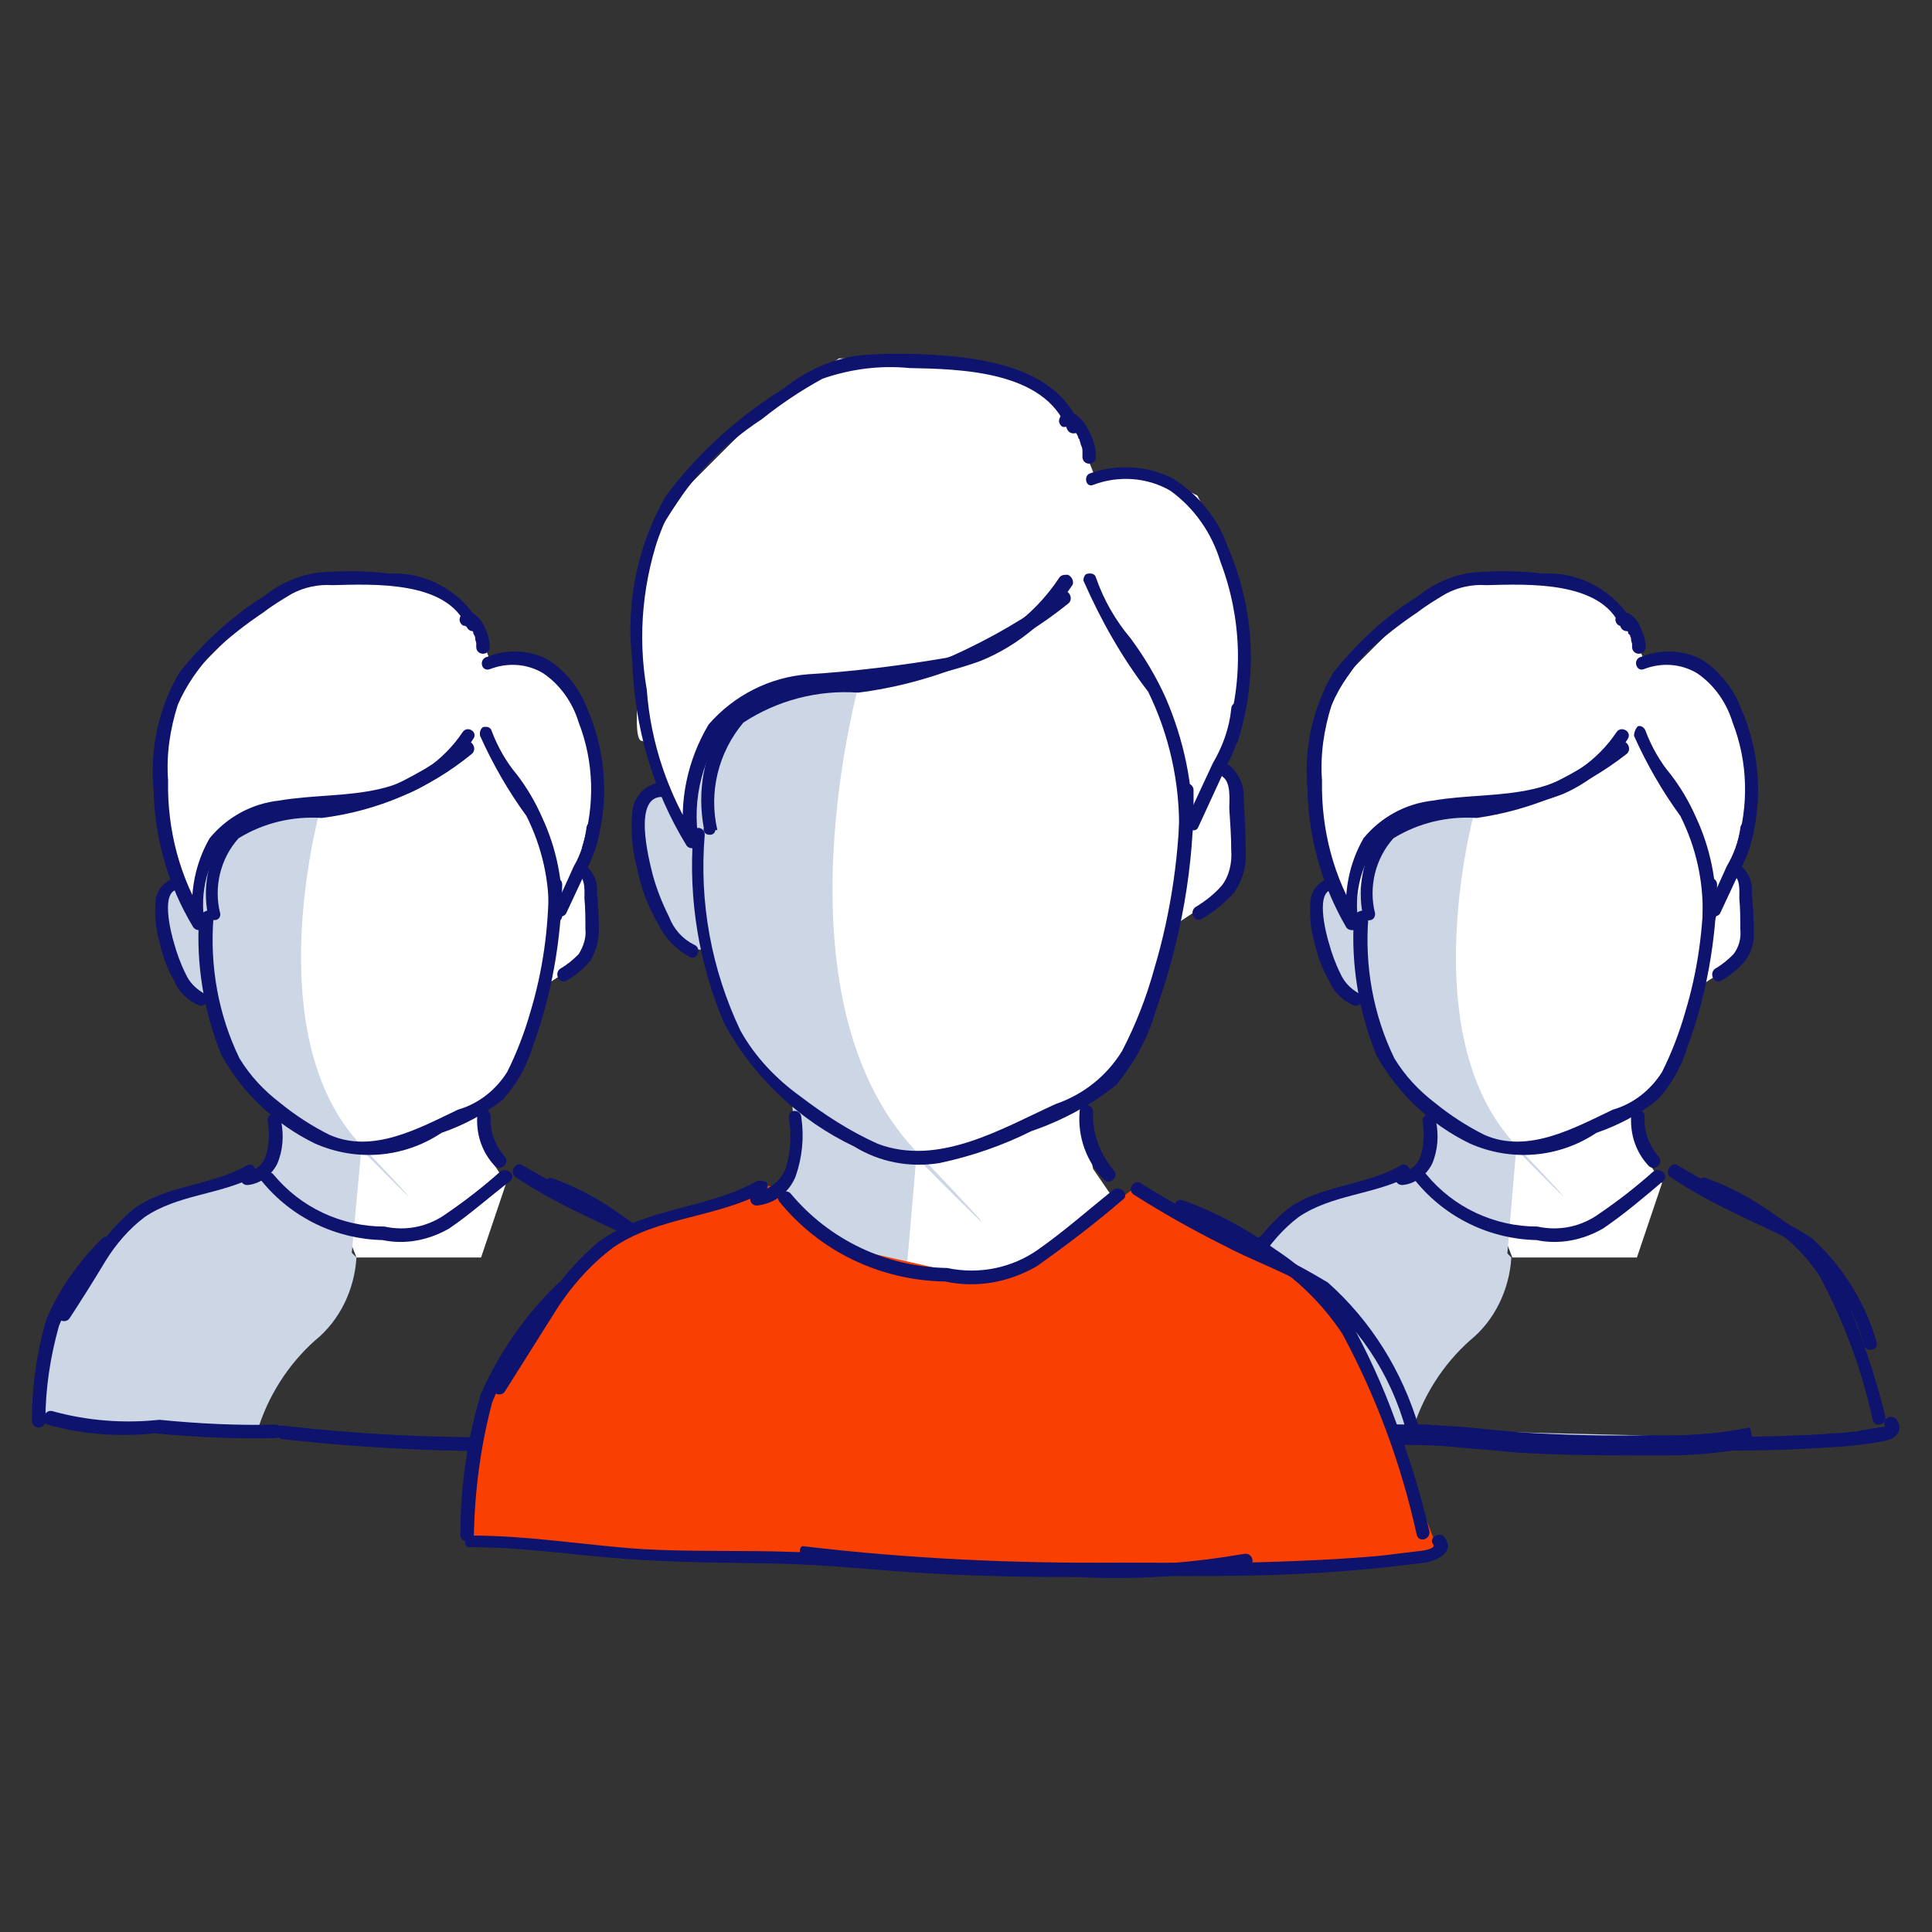 <?xml version="1.0" encoding="utf-8"?>
<!-- Generator: Adobe Illustrator 25.4.1, SVG Export Plug-In . SVG Version: 6.00 Build 0)  -->
<svg version="1.1" id="Layer_1" xmlns="http://www.w3.org/2000/svg" xmlns:xlink="http://www.w3.org/1999/xlink" x="0px" y="0px"
	 viewBox="0 0 200 200" style="enable-background:new 0 0 200 200;" xml:space="preserve">
<rect x="0" y="0" width="200" height="200" fill="#333333" stroke="none"/>
<style type="text/css">
	.st0{fill:#CDD6E5;}
	.st1{fill:#FFFFFF;}
	.st2{fill:#0E136D;}
	.st3{fill:#FA4000;}
</style>
<g>
	<g id="Group_112" transform="translate(0 11.675)">
		<path id="Path_913" class="st0" d="M36.9,118.5c-0.2,3.3-1.7,6.5-4.3,8.6c-2.8,2.5-4.9,5.8-6,9.5l-19.7-0.9c0,0-2.6,0-2.6-0.9
			s0.9-11.1,2.6-12c1.1-0.6,2-1.5,2.6-2.6c0,0,1.7-8.6,18.9-10.4L36.9,118.5z"/>
		<g id="Group_111" transform="translate(0 0)">
			<path id="Path_914" class="st1" d="M50.7,56.6L49,52.3l-3.5-2.6L38.6,48h-6.9l-6,4.3l-5.1,5.1L18.8,60l-1.7,4.2v6c0,0-0.9,6,0,6
				s3.5,8.6,3.5,8.6L30.9,103l6,15.5h12.9l2.6-7.7l-1.7-2.6l-0.9-4.3l3.5-4.3l3.5-9.5l2.6-1.7l1.7-1.7v-6.9l-0.9-1.7l0.9-3.5
				c0.4-1.1,0.7-2.3,0.9-3.5c0-0.9-0.9-7.7-0.9-7.7l-2.6-5.1L55,56.7L50.7,56.6z"/>
			<g id="Group_110">
				<path id="Path_915" class="st0" d="M33.3,71.5c0,0-6.9,23.8,4.1,35.4s0,0.4,0,0.4l-1.3,14.2l-11.8-9.2l3.3-3l0.8-3.2l-0.3-3.4
					l-3.8-4.5l-2.6-6.5h-1.1l-1.4-1.1L17.7,88l-1.3-5.3l0.8-2.6l1.2-0.1l2.1,3.1l0.7-3.1l1-4.3l3.3-1.8l3.9-1L33.3,71.5z"/>
				<path id="Path_916" class="st2" d="M22.8,82.9c-0.7-2.7,0-5.7,1.9-7.8c2.6-1.6,5.6-2.3,8.6-2.1c5.7-0.7,11.1-3,15.5-6.6
					c0.7-0.5,0-1.7-0.7-1.2c-2.7,2-5.6,3.7-8.6,5c-3.3,1-6.7,1.6-10.2,1.7c-2.4,0.2-4.7,1.3-6.3,3.1c-1.5,2.4-2,5.2-1.5,7.9
					C21.5,83.8,22.9,83.8,22.8,82.9L22.8,82.9z"/>
				<path id="Path_917" class="st2" d="M47.9,64.1c-2,3-5.1,5.1-8.6,5.9c-3.5,0.8-6.9,0.6-10.4,1.2c-2.8,0.3-5.4,1.7-7.2,3.9
					c-1.5,2.6-2.1,5.7-1.7,8.7l1.3-0.3c-2.7-4.3-4-9.3-3.9-14.4c-0.2-2.6,0.2-5.3,1-7.8c0.9-2.1,2.2-3.9,3.7-5.5
					c1.6-1.5,3.4-2.9,5.2-4.1c0.9-0.7,1.9-1.3,2.9-1.9c1.3-0.7,2.8-1,4.2-0.9c4.2-0.1,11.9-0.5,13.9,4.3c0.3,0.8,1.6,0.5,1.3-0.4
					c-1.9-3.3-5.5-5.3-9.3-5.1c-2.5-0.3-4.9-0.3-7.4-0.1c-2,0.3-3.9,1.1-5.5,2.4c-3.4,2.1-6.3,4.8-8.8,7.9c-2.2,3.7-3.1,8-2.7,12.2
					c0.1,5,1.5,9.9,4.1,14.2c0.2,0.3,0.6,0.4,0.9,0.2c0,0,0,0,0,0c0.2-0.1,0.3-0.4,0.3-0.6c-0.6-3.2,0.3-6.6,2.5-9.1
					c2.6-1.9,5.8-2.8,9-2.6c3.3,0,6.6-0.6,9.7-1.8c2.7-1.2,5-3.1,6.6-5.6C49.5,64.1,48.4,63.4,47.9,64.1L47.9,64.1z"/>
				<path id="Path_918" class="st2" d="M49.1,52.7c0,0.1-0.2,0.3-0.3,0.3h-0.3c0.1,0.1,0.1,0.1,0.1,0.2l0.1,0.2l0,0l0.1,0.1
					c0.1,0.1,0.2,0.2,0.2,0.4l0.1,0.2l0,0c0.1,0.1,0.1,0.3,0.1,0.4c0,0.1,0.1,0.3,0.1,0.4l0,0v0.4c0,0.4,0.3,0.7,0.7,0.7
					c0.4,0,0.7-0.3,0.7-0.7c0,0,0,0,0,0l0,0c0-0.8-0.3-1.6-0.7-2.4c-0.2-0.4-0.5-0.7-0.9-1c-0.2-0.1-0.4-0.2-0.7-0.2
					c-0.4,0-0.7,0.2-0.8,0.6c-0.1,0.3,0.1,0.7,0.4,0.8c0,0,0.1,0,0.1,0l0,0C48.6,53.4,49,53.2,49.1,52.7L49.1,52.7z"/>
				<path id="Path_919" class="st2" d="M50.7,57.6c1.8-0.7,3.8-0.6,5.5,0.4c1.8,1.2,3.1,3.1,3.7,5.1c1.6,4.1,1.7,8.6,0.4,12.8
					c-0.3,0.8,1.1,1.2,1.3,0.4c1.5-4.8,1.2-10-0.8-14.6c-0.8-2.1-2.2-3.9-4.1-5.1c-1.9-1-4.2-1.1-6.2-0.3
					C49.5,56.5,49.8,57.9,50.7,57.6L50.7,57.6z"/>
				<path id="Path_920" class="st2" d="M49.7,64.5c1.3,2.9,2.9,5.7,4.8,8.3c1.6,3.2,2.4,6.7,2.3,10.3c0,0.4,0.3,0.7,0.7,0.7
					c0.4,0,0.7-0.3,0.7-0.7c0,0,0,0,0,0c0.1-3.5-0.6-7-2.1-10.2c-0.7-1.6-1.6-3.1-2.6-4.4c-1.1-1.3-2-2.9-2.6-4.5
					c-0.1-0.4-0.5-0.5-0.9-0.4C49.8,63.7,49.6,64.1,49.7,64.5L49.7,64.5z"/>
				<path id="Path_921" class="st2" d="M58.6,82.9l2.1-4.5c0.7-1.4,1.2-2.8,1.4-4.3c0-0.4-0.3-0.7-0.7-0.7c-0.4,0-0.7,0.3-0.7,0.7
					c-0.2,1.4-0.6,2.7-1.3,3.9l-1.9,4.2c-0.2,0.3-0.1,0.7,0.2,0.9c0,0,0,0,0,0l0,0C58,83.3,58.4,83.2,58.6,82.9L58.6,82.9z"/>
				<path id="Path_922" class="st2" d="M20.6,83.4c-0.3,4.8,0.5,9.6,2.3,14.1c2.2,4,5.6,7.2,9.7,9.2c4.3,1.9,9.2,1.5,13.1-1.1
					c2.3-0.8,4.4-1.9,6.3-3.4c1.4-1.5,2.5-3.4,3.1-5.4c2-5.4,3-11.1,3.1-16.9c0-0.4-0.3-0.7-0.7-0.7c-0.4,0-0.7,0.3-0.7,0.7
					c0,4.5-0.6,8.9-1.9,13.2c-0.6,2.1-1.4,4.2-2.4,6.2c-1.2,1.9-3,3.3-5.1,3.9c-4,1.9-8.8,4.6-13.3,2.6c-1.8-0.9-3.5-2-5.1-3.3
					c-1.7-1.3-3.1-2.8-4.2-4.6c-2.2-4.5-3.1-9.6-2.7-14.6c0-0.4-0.3-0.7-0.7-0.7c0,0,0,0,0,0C20.9,82.8,20.6,83.1,20.6,83.4
					L20.6,83.4z"/>
				<path id="Path_923" class="st2" d="M18.6,79.2c-1.3,0-2.4,1.1-2.5,2.4c-0.1,1.4,0,2.9,0.4,4.2c0.3,1.4,0.8,2.8,1.5,4
					c0.5,1.2,1.4,2.1,2.6,2.6c0.8,0.3,1.2-1,0.4-1.3c-0.8-0.5-1.4-1.1-1.8-2c-0.5-1-0.9-2.1-1.2-3.2c-0.3-1-1.5-5.6,0.6-5.5
					C19.5,80.7,19.5,79.3,18.6,79.2L18.6,79.2z"/>
				<path id="Path_924" class="st2" d="M60.1,79.1c0.5,0.4,0.4,1.7,0.4,2.2c0.1,1.1,0.1,2.1,0.1,3.2c0.1,0.9-0.2,1.8-0.7,2.6
					c-0.6,0.6-1.2,1.1-1.9,1.5c-0.7,0.5-0.1,1.7,0.7,1.2c0.9-0.5,1.7-1.2,2.4-2c0.6-1,0.9-2.1,0.9-3.3c0-1.3-0.1-2.6-0.2-3.8
					c0.1-1-0.3-2-1.1-2.7C60.1,77.4,59.5,78.6,60.1,79.1L60.1,79.1z"/>
				<path id="Path_925" class="st2" d="M27.7,104.3c0.2,1.2,0.2,2.5-0.2,3.7c-0.3,0.9-1,1.5-1.9,1.6c-0.4,0-0.7,0.3-0.7,0.7
					c0,0.4,0.3,0.7,0.7,0.7c1.3-0.1,2.5-1,3.1-2.2c0.6-1.4,0.7-3,0.4-4.4c0-0.4-0.3-0.7-0.7-0.7c0,0,0,0,0,0
					c-0.3-0.1-0.6,0.1-0.7,0.4C27.7,104.2,27.7,104.3,27.7,104.3L27.7,104.3z"/>
				<path id="Path_926" class="st2" d="M49.4,103.9c-0.1,1.9,0.5,3.7,1.8,5.1c0.3,0.3,0.7,0.3,1,0c0.3-0.3,0.3-0.7,0-1c0,0,0,0,0,0
					c-1-1.2-1.5-2.6-1.4-4.1c0-0.4-0.3-0.7-0.7-0.7c0,0,0,0,0,0C49.7,103.2,49.4,103.5,49.4,103.9z"/>
				<g id="Group_109" transform="translate(0 31.898)">
					<path id="Path_928" class="st2" d="M27.1,78.7c3.1,3.8,7.7,6,12.5,6.1c2.4,0.5,4.8,0,6.9-1.2c2.2-1.5,4.2-3.3,6.3-4.9
						c0.7-0.6-0.3-1.5-1-1c-1.8,1.6-3.6,3-5.5,4.3c-1.9,1.4-4.2,1.9-6.5,1.4c-4.5,0-8.7-2-11.5-5.4C27.8,77.4,26.6,78.1,27.1,78.7z"
						/>
					<path id="Path_929" class="st2" d="M25.5,77.1c-3.7,2.1-8.3,2-11.7,4.5c-1.5,1.3-2.8,2.7-3.8,4.3c-1.4,2.1-2.7,4.2-4,6.3
						c-0.5,0.7,0.7,1.4,1.2,0.7c1.3-2,2.5-3.9,3.7-5.9c1.1-1.8,2.5-3.4,4.1-4.6c3.4-2.3,7.7-2.3,11.2-4.1
						C26.9,77.8,26.2,76.6,25.5,77.1L25.5,77.1z"/>
					<path id="Path_930" class="st2" d="M10.5,84.7c-2.4,2.4-4.4,5.2-5.7,8.3c-1,3.4-1.5,6.9-1.5,10.5c0,0.4,0.3,0.7,0.7,0.7
						c0.4,0,0.7-0.3,0.7-0.7c0-3.3,0.5-6.6,1.4-9.8c1.2-3,3.1-5.8,5.4-8C12,85,11.1,84,10.5,84.7L10.5,84.7z"/>
					<path id="Path_931" class="st2" d="M53.4,78.3c2.1,1.4,4.3,2.6,6.6,3.7c2.2,1.1,4.4,2,6.5,3.2c3.4,2.6,5.8,6.3,6.9,10.5
						c0.3,0.8,1.6,0.5,1.3-0.4c-1.2-4.1-3.5-7.8-6.7-10.7c-2.2-1.4-4.4-2.6-6.8-3.6c-2.5-1.3-4.8-2.6-7.2-4
						C53.3,76.7,52.7,77.9,53.4,78.3L53.4,78.3z"/>
					<path id="Path_932" class="st2" d="M56.9,79.6c2.4,0.9,4.6,2.1,6.6,3.6c2.2,1.4,4,3.2,5.4,5.3c2.6,4.7,4.4,9.7,5.5,14.9
						c0.2,0.9,1.5,0.5,1.3-0.4c-0.7-2.9-1.6-5.7-2.6-8.5c-0.9-2.5-2-5-3.5-7.3c-1.5-2-3.3-3.7-5.3-5c-2.2-1.6-4.6-2.9-7.1-3.8
						c-0.4-0.1-0.7,0.1-0.8,0.4C56.3,79.1,56.5,79.5,56.9,79.6C56.9,79.6,56.9,79.6,56.9,79.6L56.9,79.6z"/>
					<path id="Path_933" class="st2" d="M29.2,105.4c8.9,1,17.9,1.4,26.9,1.2c4.3,0,8.7,0,13-0.3c2.2-0.1,4.3-0.3,6.4-0.7
						c1.1-0.2,2.1-1,1.4-2.2c-0.2-0.3-0.6-0.4-1-0.2c-0.3,0.2-0.4,0.6-0.2,0.9c0,0-2.7,0.4-2.9,0.5c-0.9,0.1-1.7,0.2-2.6,0.2
						c-1.9,0.2-3.8,0.2-5.7,0.3c-3.9,0.1-7.8,0.1-11.7,0.1c-7.9,0.1-15.8-0.3-23.6-1.2C28.4,103.9,28.4,105.3,29.2,105.4L29.2,105.4
						z"/>
				</g>
			</g>
		</g>
		<path id="Path_934" class="st2" d="M4.9,135.8c3.6,1,7.3,1.3,11.1,0.9c4.2,0.4,8.3,0.6,12.5,0.5c0.4,0,0.7-0.3,0.7-0.7
			c0-0.4-0.3-0.7-0.7-0.7c-4,0.1-8-0.1-12-0.5c-3.7,0.4-7.5,0.1-11.1-0.9c-0.4-0.1-0.8,0.2-0.8,0.6C4.4,135.4,4.6,135.7,4.9,135.8
			L4.9,135.8z"/>
	</g>
	<g id="Group_116" transform="translate(62.153 11.675)">
		<path id="Path_935" class="st0" d="M94.3,118.5c-0.2,3.3-1.7,6.5-4.3,8.6c-2.8,2.5-4.9,5.8-6,9.5l-19.7-0.9c0,0-2.6,0-2.6-0.9
			s0.9-11.1,2.6-12c1.1-0.6,2-1.5,2.6-2.6c0,0,1.7-8.6,18.9-10.4L94.3,118.5z"/>
		<g id="Group_115" transform="translate(0 0)">
			<path id="Path_936" class="st1" d="M108,56.6l-1.7-4.3l-3.5-2.6L96,48h-6.9l-6,4.3l-5.1,5.1L76.2,60l-1.7,4.3v6c0,0-0.9,6,0,6
				c0.9,0,3.5,8.6,3.5,8.6l10.4,18.1l6,15.5h12.9l2.6-7.7l-1.7-2.6l-0.9-4.3l3.5-4.3l3.5-9.5l2.6-1.7l1.7-1.7v-6.9l-0.9-1.7l0.9-3.5
				c0.4-1.1,0.7-2.3,0.9-3.5c0-0.9-0.9-7.7-0.9-7.7l-2.6-5.1l-3.4-1.7L108,56.6z"/>
			<g id="Group_114">
				<path id="Path_937" class="st0" d="M90.7,71.5c0,0-6.9,23.8,4.1,35.4s0,0.4,0,0.4l-1.2,14.2l-11.8-9.2l3.3-3l0.8-3.2l-0.3-3.4
					l-3.8-4.5l-2.6-6.5h-1.1l-1.4-1.1L75.2,88L74,82.6l0.8-2.6l1.2-0.1L78,83l0.7-3.1l1-4.3l3.3-1.8l3.9-1L90.7,71.5z"/>
				<path id="Path_938" class="st2" d="M80.2,82.9c-0.7-2.7,0-5.7,1.9-7.8c2.6-1.6,5.6-2.3,8.6-2.1c5.7-0.8,11-3.1,15.5-6.6
					c0.7-0.5,0-1.7-0.7-1.2c-2.7,2-5.6,3.7-8.6,5c-3.3,1-6.7,1.6-10.2,1.7c-2.4,0.2-4.7,1.3-6.3,3.1c-1.5,2.4-2,5.2-1.5,7.9
					c0,0.4,0.3,0.7,0.6,0.7C79.9,83.6,80.2,83.4,80.2,82.9C80.2,83,80.2,83,80.2,82.9L80.2,82.9z"/>
				<path id="Path_939" class="st2" d="M105.2,64.1c-2,3-5.1,5.1-8.6,5.9c-3.5,0.8-6.9,0.6-10.4,1.2c-2.8,0.3-5.4,1.7-7.2,3.9
					c-1.5,2.6-2.1,5.7-1.7,8.7l1.3-0.3c-2.7-4.3-4-9.3-3.9-14.4c-0.2-2.6,0.2-5.3,1-7.8c0.9-2.1,2.2-3.9,3.7-5.5
					c1.6-1.5,3.4-2.9,5.2-4.1c0.9-0.7,1.9-1.3,2.9-1.9c1.3-0.7,2.8-1,4.2-0.9c4.2-0.1,11.9-0.5,13.9,4.3c0.3,0.8,1.6,0.5,1.3-0.4
					c-1.9-3.3-5.5-5.3-9.3-5.1c-2.5-0.3-4.9-0.3-7.4-0.1c-2,0.3-3.9,1.1-5.5,2.4c-3.4,2.1-6.3,4.8-8.8,7.9c-2.2,3.7-3.1,8-2.7,12.2
					c0.1,5,1.5,9.9,4,14.2c0.3,0.5,1.3,0.4,1.3-0.3c-0.6-3.2,0.3-6.6,2.5-9.1c2.6-1.9,5.8-2.8,9-2.6c3.3,0,6.6-0.6,9.7-1.8
					c2.7-1.2,5-3.1,6.6-5.6C106.9,64.1,105.7,63.4,105.2,64.1L105.2,64.1z"/>
				<path id="Path_940" class="st2" d="M106.5,52.7c0,0.1-0.2,0.3-0.3,0.3h-0.3c0.1,0.1,0.1,0.1,0.1,0.2l0.1,0.2l0,0l0.1,0.1
					c0.1,0.1,0.2,0.2,0.2,0.4l0.2,0.2v0.1l0,0c0.1,0.1,0.1,0.3,0.1,0.4c0,0.1,0.1,0.3,0.1,0.4l0,0v0.3c0,0.4,0.3,0.7,0.7,0.7
					c0.4,0,0.7-0.3,0.7-0.7l0,0c0-0.8-0.3-1.6-0.7-2.4c-0.2-0.4-0.5-0.7-0.9-1c-0.2-0.1-0.4-0.2-0.7-0.2c-0.4,0-0.7,0.2-0.8,0.6
					c-0.1,0.3,0.1,0.7,0.4,0.8c0,0,0.1,0,0.1,0l0,0C106,53.4,106.4,53.2,106.5,52.7L106.5,52.7z"/>
				<path id="Path_941" class="st2" d="M108,57.6c1.8-0.7,3.8-0.6,5.5,0.4c1.8,1.2,3.1,3.1,3.7,5.1c1.6,4.1,1.7,8.6,0.4,12.8
					c-0.3,0.8,1.1,1.2,1.3,0.4c1.5-4.8,1.2-10-0.8-14.6c-0.8-2.1-2.2-3.9-4.1-5.1c-1.9-1-4.2-1.1-6.2-0.3
					C106.8,56.5,107.2,57.9,108,57.6L108,57.6z"/>
				<path id="Path_942" class="st2" d="M107,64.5c1.3,2.9,2.9,5.7,4.8,8.3c1.6,3.2,2.4,6.7,2.3,10.3c0,0.4,0.3,0.7,0.7,0.7
					c0.4,0,0.7-0.3,0.7-0.7c0.1-3.5-0.6-7-2.1-10.2c-0.7-1.6-1.6-3.1-2.6-4.4c-1.1-1.3-2-2.9-2.6-4.5c-0.1-0.3-0.4-0.6-0.8-0.5
					c0,0,0,0,0,0C107.2,63.7,107,64.1,107,64.5L107,64.5z"/>
				<path id="Path_943" class="st2" d="M115.9,82.9l2.1-4.5c0.7-1.4,1.2-2.8,1.4-4.3c0-0.4-0.3-0.7-0.7-0.7c-0.4,0-0.7,0.3-0.7,0.7
					c-0.2,1.4-0.7,2.7-1.4,3.9l-1.9,4.2c-0.2,0.3-0.1,0.7,0.2,0.9c0,0,0,0,0,0l0,0C115.2,83.3,115.7,83.2,115.9,82.9L115.9,82.9z"/>
				<path id="Path_944" class="st2" d="M78,83.4c-0.3,4.8,0.5,9.6,2.3,14.1c2.2,4,5.6,7.2,9.7,9.2c4.3,1.9,9.2,1.5,13.1-1.1
					c2.3-0.8,4.4-1.9,6.3-3.4c1.4-1.5,2.5-3.4,3.1-5.4c2-5.4,3-11.1,3.1-16.9c0-0.4-0.3-0.7-0.7-0.7c-0.4,0-0.7,0.3-0.7,0.7
					c0,4.5-0.6,8.9-1.9,13.2c-0.6,2.1-1.4,4.2-2.4,6.2c-1.2,1.9-3,3.3-5.1,3.9c-4,1.9-8.8,4.6-13.3,2.6c-1.8-0.9-3.5-2-5.1-3.3
					c-1.7-1.3-3.1-2.8-4.2-4.6c-2.2-4.5-3.1-9.6-2.7-14.6c0-0.4-0.3-0.7-0.7-0.7C78.3,82.7,78,83,78,83.4L78,83.4z"/>
				<path id="Path_945" class="st2" d="M76,79.2c-1.3,0-2.4,1.1-2.5,2.4c-0.1,1.4,0,2.9,0.4,4.2c0.3,1.4,0.8,2.8,1.5,4
					c0.5,1.2,1.4,2.1,2.6,2.6c0.8,0.3,1.2-1,0.4-1.3c-0.8-0.5-1.4-1.1-1.8-2c-0.5-1-0.9-2.1-1.2-3.2c-0.3-1-1.5-5.6,0.6-5.5
					C76.8,80.7,76.8,79.3,76,79.2L76,79.2z"/>
				<path id="Path_946" class="st2" d="M117.5,79.1c0.5,0.4,0.4,1.7,0.4,2.2c0.1,1.1,0.1,2.1,0.1,3.2c0.1,0.9-0.1,1.8-0.7,2.6
					c-0.6,0.6-1.2,1.1-1.9,1.5c-0.7,0.5-0.1,1.7,0.7,1.2c0.9-0.5,1.7-1.2,2.4-2c0.7-0.9,1-2.1,0.9-3.3c0-1.3-0.1-2.6-0.2-3.8
					c0.1-1-0.3-2-1.1-2.7C117.5,77.4,116.8,78.6,117.5,79.1L117.5,79.1z"/>
				<path id="Path_947" class="st2" d="M85.1,104.3c0.2,1.2,0.2,2.5-0.2,3.7c-0.3,0.9-1,1.5-1.9,1.6c-0.4,0-0.7,0.3-0.7,0.7
					c0,0.4,0.3,0.7,0.7,0.7c1.3-0.1,2.5-1,3.1-2.2c0.6-1.4,0.7-3,0.4-4.4c0-0.4-0.3-0.7-0.7-0.7c0,0,0,0,0,0
					C85.4,103.8,85.1,103.9,85.1,104.3L85.1,104.3z"/>
				<path id="Path_948" class="st2" d="M106.7,103.9c-0.1,1.9,0.5,3.7,1.8,5.1c0.3,0.3,0.7,0.3,1,0s0.3-0.7,0-1c0,0,0,0,0,0
					c-1-1.2-1.5-2.6-1.4-4.1c0-0.4-0.3-0.7-0.7-0.7c0,0,0,0,0,0C107.1,103.2,106.8,103.5,106.7,103.9L106.7,103.9z"/>
				<g id="Group_113" transform="translate(0 31.898)">
					<g id="Group_91582" transform="translate(0.513 13.394)">
						<path id="Path_949_1_" class="st0" d="M61.2,90.5c4.4,0,8.8,0.8,13.2,1c3.9,0.2,8,0.1,11.9,0.3c2.7,0.1,5.4,0.4,8.1,0.6
							c4.5,0.3,9.2,0.3,13.8,0.3c3.5,0.1,6.9-0.1,10.4-0.8"/>
						<path id="Path_313554" class="st2" d="M109.9,93.7h-1.7c-4.2,0-9.1,0-13.8-0.3l-3.3-0.3c-1.6-0.1-3.3-0.3-4.8-0.4
							c-1.8-0.1-3.7-0.1-5.4-0.1c-2.2,0-4.3,0-6.5-0.2c-1.7-0.1-3.5-0.3-5.1-0.5c-2.6-0.4-5.3-0.6-8-0.5v-2.1c2.7,0,5.5,0.2,8.2,0.6
							c1.7,0.2,3.4,0.4,5,0.5c2.1,0.1,4.2,0.1,6.4,0.1c1.9,0,3.7,0,5.5,0.1c1.7,0.1,3.3,0.2,4.9,0.4l3.3,0.3
							c4.6,0.3,9.5,0.4,13.7,0.3c3.4,0.1,6.8-0.1,10.2-0.8l0.4,2C115.9,93.4,112.9,93.7,109.9,93.7z"/>
					</g>
					<path id="Path_950" class="st2" d="M84.4,78.7c3.1,3.8,7.7,6,12.5,6.1c2.4,0.5,4.8,0,6.9-1.2c2.2-1.5,4.2-3.2,6.2-4.9
						c0.7-0.6-0.3-1.5-1-1c-1.8,1.6-3.6,3-5.5,4.3c-1.9,1.4-4.2,1.9-6.5,1.4c-4.5,0-8.7-2-11.5-5.4C85.1,77.4,83.9,78.1,84.4,78.7
						L84.4,78.7z"/>
					<path id="Path_951" class="st2" d="M82.8,77.1c-3.7,2.1-8.3,2-11.7,4.5c-1.5,1.3-2.8,2.7-3.8,4.3c-1.4,2.1-2.7,4.2-4,6.3
						c-0.5,0.7,0.7,1.4,1.2,0.7c1.3-2,2.5-3.9,3.7-5.9c1.1-1.8,2.5-3.4,4.1-4.6c3.4-2.3,7.7-2.3,11.2-4.1
						C84.2,77.8,83.6,76.6,82.8,77.1L82.8,77.1z"/>
					<path id="Path_952" class="st2" d="M67.9,84.7c-2.4,2.4-4.4,5.2-5.7,8.3c-1,3.4-1.5,6.9-1.5,10.5c0,0.4,0.3,0.7,0.7,0.7
						c0.4,0,0.7-0.3,0.7-0.7c0-3.3,0.5-6.6,1.4-9.8c1.2-3,3.1-5.8,5.4-8C69.4,85,68.4,84,67.9,84.7z"/>
					<path id="Path_953" class="st2" d="M110.8,78.3c2.1,1.4,4.3,2.6,6.6,3.7c2.2,1.1,4.4,2,6.5,3.2c3.4,2.6,5.8,6.3,6.9,10.5
						c0.3,0.8,1.6,0.5,1.3-0.4c-1.2-4.1-3.5-7.8-6.7-10.7c-2.2-1.4-4.4-2.6-6.8-3.6c-2.5-1.3-4.8-2.6-7.2-4
						C110.8,76.7,110.1,77.9,110.8,78.3L110.8,78.3z"/>
					<path id="Path_954" class="st2" d="M114.2,79.6c2.4,0.9,4.6,2.1,6.6,3.6c2.2,1.4,4,3.2,5.4,5.3c2.5,4.7,4.4,9.7,5.5,14.9
						c0.2,0.9,1.5,0.5,1.3-0.4c-0.7-2.9-1.6-5.7-2.6-8.5c-0.9-2.5-2-5-3.5-7.3c-1.5-2-3.3-3.7-5.3-5c-2.2-1.6-4.6-2.9-7.1-3.8
						C113.7,78,113.4,79.3,114.2,79.6L114.2,79.6z"/>
					<path id="Path_955" class="st2" d="M86.6,105.4c8.9,1,17.9,1.4,26.9,1.2c4.3,0,8.7,0,13-0.3c2.2-0.1,4.3-0.3,6.4-0.7
						c1.1-0.2,2.1-1,1.3-2.2c-0.2-0.3-0.6-0.4-1-0.2c-0.3,0.2-0.4,0.6-0.2,0.9c0,0-2.7,0.4-2.9,0.5c-0.9,0.1-1.7,0.2-2.6,0.2
						c-1.9,0.2-3.8,0.2-5.7,0.3c-3.9,0.1-7.8,0.1-11.7,0.1c-7.9,0.1-15.8-0.3-23.6-1.2C85.7,103.9,85.7,105.3,86.6,105.4L86.6,105.4
						z"/>
				</g>
			</g>
		</g>
		<path id="Path_956" class="st2" d="M62.2,135.8c3.6,1,7.3,1.3,11.1,0.9c4.2,0.4,8.3,0.6,12.5,0.5c0.4,0,0.7-0.3,0.7-0.7
			c0-0.4-0.3-0.7-0.7-0.7c-4,0.1-8-0.1-12-0.5c-3.7,0.4-7.5,0.1-11.1-0.9c-0.4-0.1-0.8,0.2-0.8,0.6
			C61.8,135.4,61.9,135.7,62.2,135.8L62.2,135.8z"/>
	</g>
	<g id="Group_119" transform="translate(23.055 0)">
		<path id="Path_957" class="st1" d="M90.2,49.1l-2.4-6L83,39.5l-9.6-2.4h-9.6l-8.4,6l-7.2,7.2l-2.4,3.6l-2.4,6v8.4
			c0,0-1.2,8.4,0,8.4s4.8,11.9,4.8,11.9l14.3,25.2l8.4,21.6h18l3.6-10.9l-2.4-3.5l-1.2-6l4.8-6l4.8-13.2l3.6-2.4l2.4-2.4v-9.6
			l-1.2-2.4l1.2-4.8c0.6-1.6,1-3.2,1.2-4.8c0-1.2-1.2-10.9-1.2-10.9l-3.6-7.2L96.2,49L90.2,49.1z"/>
		<g id="Group_118">
			<path id="Path_958" class="st0" d="M66.1,69.9c0,0-9.6,33.2,5.7,49.3s0,0.6,0,0.6l-1.7,19.8l-16.5-12.8l4.5-4.1l1.2-4.4l-0.4-4.6
				l-5.3-6.3l-3.6-9.1h-1.5l-2-1.6l-2.1-3.9l-1.8-7.4l1.1-3.6l1.7-0.2l2.9,4.2l0.9-4.2l1.4-6.1l4.6-2.6l5.4-1.5L66.1,69.9z"/>
			<path id="Path_959" class="st3" d="M57.3,123.1l6.1,5.8l12.8,2.9l4.6,0.1l4.3-2.3l9-6.4l14.7,6.5l6.2,5.8l4.4,8.3l6.5,16.9
				l-10.7,1.8L44,161l-18.6-2.1l0.8-8.8l1.5-6.3l3-6.1l8.4-8.3l6.9-3.1l8.2-2.8C54,123.7,56.5,122.1,57.3,123.1z"/>
			<path id="Path_960" class="st2" d="M51.2,85.9c-0.9-3.9,0.1-8,2.7-11.1c3.5-2.3,7.7-3.4,11.9-3.1c7.9-1,15.5-4.2,21.7-9.2
				c0.7-0.5,0-1.7-0.7-1.2c-3.5,2.6-7.3,4.8-11.3,6.6c-2.1,0.9-4.2,1.6-6.4,2c-2.5,0.4-4.8,0.4-7.3,0.6c-3.8,0-7.4,1.6-10,4.3
				c-2,3.3-2.7,7.1-2,10.9c-0.1,0.4,0.2,0.7,0.5,0.7c0.4,0.1,0.7-0.2,0.7-0.5C51.2,86,51.2,85.9,51.2,85.9L51.2,85.9z"/>
			<path id="Path_961" class="st2" d="M86.6,59.8c-2.7,4.1-6.9,7.1-11.7,8.3c-4.7,0.8-9.5,1.4-14.3,1.7c-4,0.3-7.7,2.2-10.3,5.2
				c-2.2,3.7-3.1,8-2.5,12.2l1.3-0.3c-3-4.7-4.8-10-5.2-15.5c-1-5.7-0.4-11.5,1.6-16.9c2.5-4.5,6-8.3,10.3-11.1c2-1.6,4.1-3,6.3-4.2
				c2.9-1,5.9-1.4,9-1.1c5.3,0.1,14,0.3,16.3,6.3c0.3,0.8,1.6,0.5,1.3-0.4c-2.1-5.2-8.1-6.6-13-7.1c-3.3-0.3-6.6-0.4-9.9-0.1
				c-2.8,0.4-5.5,1.6-7.7,3.4c-4.7,2.9-8.9,6.7-12.2,11.1c-3,5.2-4.2,11.2-3.5,17.1c0.2,6.8,2.1,13.4,5.6,19.1
				c0.3,0.5,1.3,0.4,1.3-0.3c-0.8-4.5,0.4-9.1,3.3-12.6c3.5-2.6,7.8-4,12.1-3.8c4.7,0,9.4-0.8,13.8-2.4c3.9-1.6,7.2-4.4,9.5-7.9
				c0.1-0.4-0.1-0.8-0.5-1C87.1,59.5,86.8,59.5,86.6,59.8L86.6,59.8z"/>
			<path id="Path_962" class="st2" d="M88,43.7c0,0.1-0.1,0.2-0.3,0.3h-0.1l0.1,0.1l0,0l0.2,0.2c0,0,0.1,0.2,0.2,0.2l0,0l0.1,0.1
				c0.1,0.2,0.2,0.3,0.3,0.5l0.1,0.3l0.1,0.1c0.1,0.2,0-0.1,0,0.1c0.1,0.2,0.1,0.4,0.2,0.6c0.1,0.2,0.1,0.4,0.1,0.6l0,0v0.5
				c0,0.4,0.3,0.7,0.7,0.7c0.4,0,0.7-0.3,0.7-0.7c0-1.1-0.4-2.2-1-3.2c-0.3-0.5-0.7-0.9-1.1-1.2c-0.2-0.1-0.5-0.2-0.8-0.2
				c-0.4,0-0.8,0.3-0.9,0.7c-0.1,0.3,0.1,0.7,0.4,0.8c0,0,0.1,0,0.1,0C87.4,44.2,87.8,44,88,43.7L88,43.7z"/>
			<path id="Path_963" class="st2" d="M90.1,50.2c2.6-1,5.6-0.8,8,0.6c2.5,1.8,4.3,4.4,5.2,7.4c2.2,5.8,2.4,12.2,0.5,18.1
				c-0.3,0.8,1.1,1.2,1.3,0.4c2.1-6.7,1.7-13.8-1.1-20.2c-1-2.9-3.1-5.4-5.7-7c-2.6-1.3-5.7-1.5-8.5-0.5
				C89.1,49.2,89.3,50.5,90.1,50.2L90.1,50.2z"/>
			<path id="Path_964" class="st2" d="M89.1,60.1c1.8,4.1,4,8,6.7,11.5c2.2,4.5,3.3,9.5,3.2,14.5c0,0.4,0.3,0.7,0.7,0.7
				c0.4,0,0.7-0.3,0.7-0.7c0.1-4.8-0.9-9.5-2.8-13.9c-1-2.2-2.2-4.2-3.6-6.1c-1.6-1.9-2.8-4-3.6-6.3c-0.1-0.4-0.5-0.5-0.9-0.4
				C89.3,59.4,89.1,59.7,89.1,60.1z"/>
			<path id="Path_965" class="st2" d="M101,85.6l2.9-6.3c1-1.8,1.6-3.8,1.9-5.9c0-0.4-0.3-0.7-0.7-0.7c-0.4,0-0.7,0.3-0.7,0.7
				c-0.2,2-0.9,3.9-1.9,5.6l-2.7,5.8C99.5,85.7,100.7,86.4,101,85.6L101,85.6z"/>
			<path id="Path_966" class="st2" d="M48.7,86.5c-0.5,6.6,0.6,13.3,3.2,19.4c3,5.6,7.8,10.1,13.5,12.8c2.6,1.6,5.7,2.2,8.8,1.7
				c3.3-0.7,6.5-1.8,9.5-3.3c3.2-1.1,6.2-2.7,8.8-4.8c1.9-2.3,3.3-4.9,4.1-7.7c2.6-7.3,4-15,3.9-22.8c0-0.4-0.3-0.7-0.7-0.7
				c-0.4,0-0.7,0.3-0.7,0.7c0,6.3-0.9,12.6-2.7,18.6c-0.8,2.9-1.9,5.7-3.3,8.4c-1.6,2.6-4,4.5-6.9,5.5c-5.5,2.5-12.1,6.5-18.4,4.1
				c-2.9-1.3-5.5-3-8-4.9c-2.5-1.8-4.7-4.1-6.2-6.8c-3-6.3-4.3-13.3-3.7-20.3c0-0.4-0.3-0.7-0.7-0.7c0,0,0,0,0,0
				C48.9,85.8,48.6,86.1,48.7,86.5L48.7,86.5z"/>
			<path id="Path_967" class="st2" d="M45.6,81c-1.7,0-3.1,1.4-3.2,3.1c-0.2,2,0,3.9,0.5,5.8c0.4,2,1.1,3.9,2.1,5.6
				c0.7,1.5,1.9,2.8,3.4,3.6c0.8,0.3,1.2-1,0.4-1.3c-1.2-0.6-2.1-1.6-2.6-2.9c-0.7-1.4-1.3-2.9-1.7-4.4c-0.4-1.6-2.1-8.2,1.1-8
				c0.4,0,0.7-0.4,0.7-0.8C46.3,81.3,46,81,45.6,81L45.6,81z"/>
			<path id="Path_968" class="st2" d="M103.5,80.4c0.9,0.6,0.7,2.4,0.7,3.3c0.1,1.5,0.2,2.9,0.2,4.3c0.1,1.3-0.2,2.7-1,3.7
				c-0.8,0.9-1.7,1.6-2.7,2.2c-0.7,0.5-0.1,1.7,0.7,1.2c1.2-0.7,2.3-1.6,3.3-2.7c0.9-1.3,1.3-2.8,1.2-4.3c0-1.8-0.1-3.6-0.2-5.3
				c0.1-1.3-0.4-2.6-1.4-3.5C103.6,78.7,102.9,79.9,103.5,80.4L103.5,80.4z"/>
			<path id="Path_969" class="st2" d="M58.6,115.7c0.3,1.7,0.2,3.5-0.3,5.2c-0.5,1.3-1.6,2.2-3,2.5c-0.4,0-0.7,0.3-0.7,0.7
				c0,0.4,0.3,0.7,0.7,0.7c1.8-0.2,3.3-1.3,4-3c0.7-2,0.9-4.1,0.6-6.1c0-0.4-0.3-0.7-0.7-0.7S58.6,115.3,58.6,115.7L58.6,115.7z"/>
			<path id="Path_970" class="st2" d="M88.7,115.1c-0.2,2.6,0.7,5.1,2.5,7c0.3,0.3,0.7,0.3,1,0c0.3-0.3,0.3-0.7,0-1c0,0,0,0,0,0
				c-1.4-1.7-2.2-3.8-2.1-6c0-0.4-0.3-0.7-0.7-0.7S88.7,114.7,88.7,115.1C88.7,115.1,88.7,115.1,88.7,115.1z"/>
			<g id="Group_117" transform="translate(0 44.462)">
				<path id="Path_971" class="st2" d="M57.6,79.9c4.2,5.2,10.5,8.2,17.2,8.3c3.2,0.7,6.6,0.1,9.5-1.6c3.1-2.2,6-4.4,8.9-6.9
					c0.7-0.5-0.3-1.5-1-1c-2.6,2.1-5.1,4.3-7.8,6.2c-2.7,1.9-6.1,2.6-9.4,1.9c-6.3-0.1-12.2-2.9-16.2-7.7
					C58.3,78.5,57.1,79.2,57.6,79.9L57.6,79.9z"/>
				<path id="Path_972" class="st2" d="M55.3,77.8c-5.1,2.9-11.5,2.7-16.4,6.3c-2.1,1.8-4,3.9-5.4,6.2c-1.9,2.9-3.7,5.7-5.5,8.6
					c-0.5,0.7,0.7,1.4,1.2,0.7c1.7-2.7,3.4-5.4,5.1-8.1c1.6-2.6,3.7-5,6.1-6.8c4.6-3.2,10.8-3.1,15.7-5.8c0.3-0.2,0.4-0.7,0.2-1
					C56,77.8,55.6,77.7,55.3,77.8L55.3,77.8z"/>
				<path id="Path_973" class="st2" d="M34.6,88.5c-3.4,3.3-6,7.1-7.9,11.4c-1.4,4.7-2.1,9.6-2.1,14.5c0,0.4,0.3,0.7,0.7,0.7
					c0.4,0,0.7-0.3,0.7-0.7c0.1-4.6,0.7-9.2,1.9-13.7c1.7-4.2,4.3-8.1,7.6-11.2C36.1,88.8,35.1,87.8,34.6,88.5L34.6,88.5z"/>
				<path id="Path_974" class="st2" d="M94.3,79.2c3,1.9,6,3.6,9.2,5.2c3,1.6,6.2,2.7,9.1,4.4c4.8,3.7,8.3,8.9,9.9,14.8
					c0.3,0.8,1.6,0.5,1.3-0.4c-1.7-5.7-4.9-10.9-9.4-14.9c-3-1.8-6.1-3.4-9.3-4.7C101.6,81.9,98.2,80,95,78c-0.3-0.2-0.8,0-0.9,0.3
					C93.9,78.6,94,79,94.3,79.2z"/>
				<path id="Path_975" class="st2" d="M99,81.1c3.3,1.2,6.5,2.9,9.3,5c3,1.9,5.6,4.5,7.6,7.5c3.5,6.5,6.1,13.5,7.7,20.8
					c0.2,0.9,1.5,0.5,1.3-0.4c-0.9-3.9-2.1-7.7-3.5-11.4c-1.3-3.6-2.9-7.1-4.8-10.5c-2.1-2.8-4.7-5.3-7.6-7.2
					c-2.9-2.1-6.2-3.9-9.6-5.1C98.5,79.5,98.2,80.8,99,81.1L99,81.1z"/>
				<path id="Path_976" class="st2" d="M25.7,115.7c5.3,0,10.5,0.8,15.8,1.2c5.3,0.4,10.5,0.4,15.8,0.5c5.2,0.1,10.4,0.7,15.6,1
					c5.2,0.3,10.5,0.4,15.8,0.4c5.8,0.3,11.6-0.1,17.4-1.1c0.9-0.2,0.5-1.5-0.4-1.3c-5.2,0.9-10.4,1.3-15.7,1.1
					c-5.2,0-10.5,0-15.8-0.3c-5-0.3-10.1-0.9-15-1c-5.2-0.2-10.6,0-15.8-0.3c-5.9-0.4-11.7-1.4-17.6-1.4c-0.4,0-0.7,0.3-0.7,0.7
					c0,0,0,0,0,0C25,115.4,25.3,115.8,25.7,115.7L25.7,115.7z"/>
				<path id="Path_977" class="st2" d="M60.3,117c9.5,1.1,19,1.6,28.5,1.6c9.4,0.1,18.8,0.3,28.2-0.5c2.5-0.2,5-0.5,7.5-0.8
					c1.2-0.2,3.1-1.1,2-2.6c-0.5-0.7-1.7,0-1.2,0.7c0.4,0.5-1.3,0.7-1.4,0.7c-0.8,0.1-1.6,0.2-2.5,0.3c-1.4,0.2-2.8,0.3-4.2,0.4
					c-2.7,0.2-5.2,0.3-7.9,0.4c-5.4,0.2-11,0.1-16.4,0.1c-10.9,0.1-21.9-0.4-32.8-1.7C59.6,115.5,59.6,116.9,60.3,117L60.3,117z"/>
			</g>
		</g>
	</g>
</g>
</svg>
